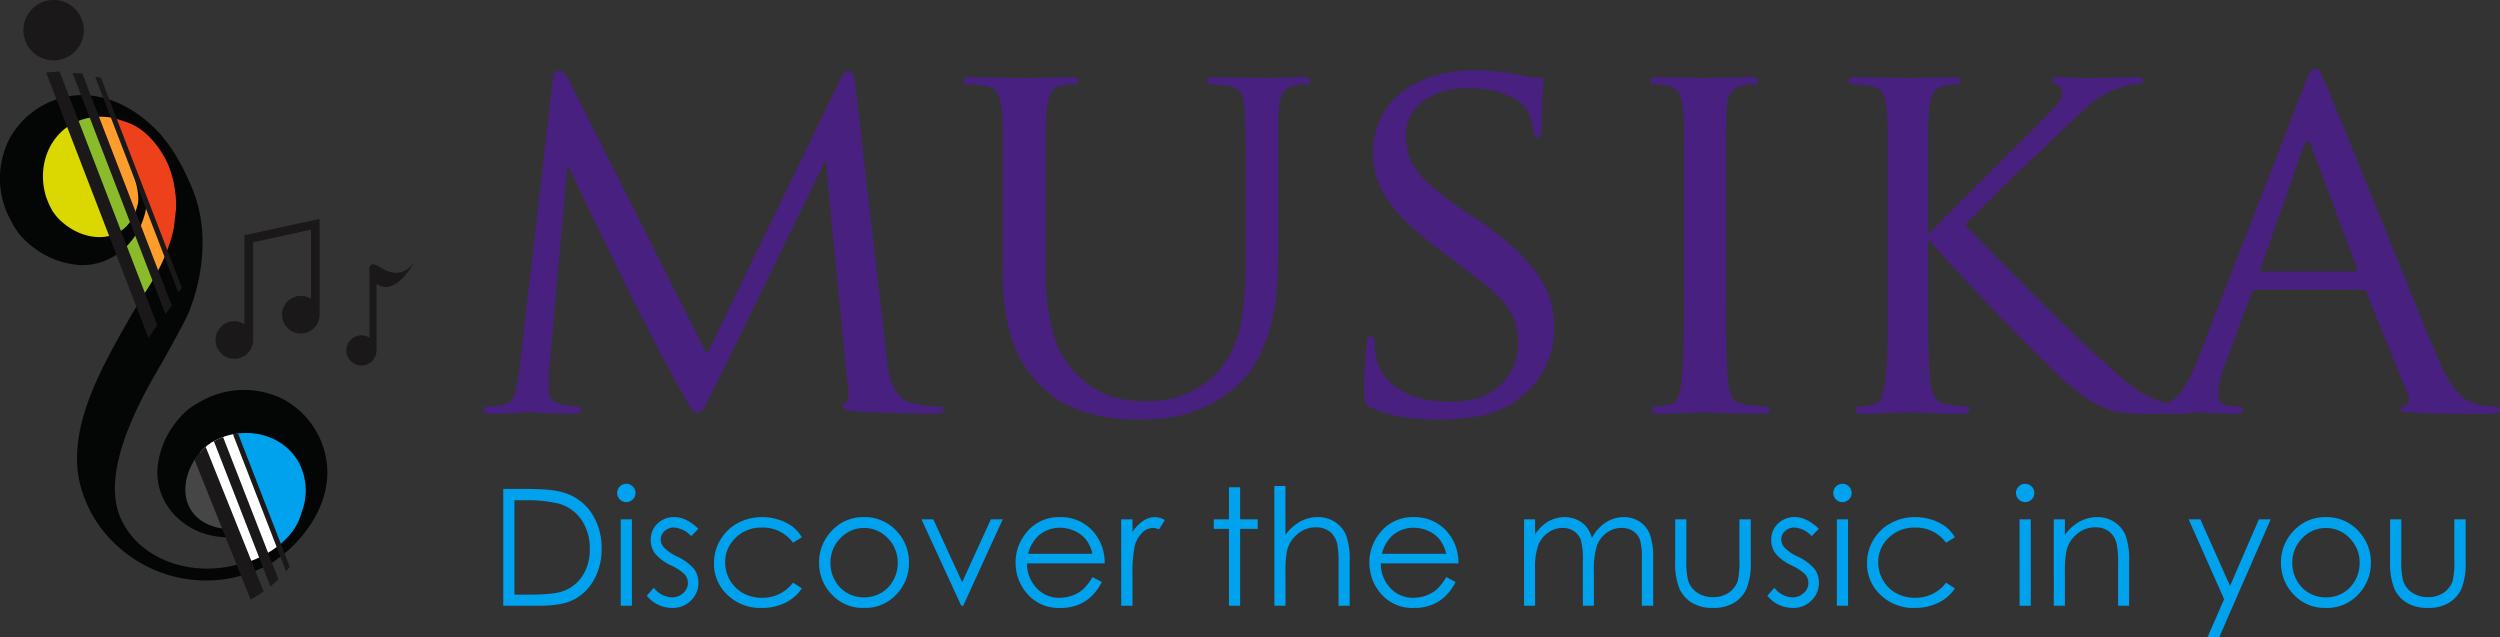 <svg xmlns="http://www.w3.org/2000/svg" viewBox="0 0 639.038 162.902"><rect x="0" y="0" width="639.038" height="162.902" fill="#333333" stroke="none"/><defs><style>.a{fill:#482080;}.b{fill:#00a1ed;}.c{fill:#ec411b;}.d{fill:#464646;}.e{fill:#fff;}.f{fill:#fe9d2b;}.g{fill:#8abb2a;}.h{fill:#dad800;}.h,.j,.k{stroke:#1a1818;}.i{fill:#040505;}.j,.k,.l{fill:#1a1818;}.j{stroke-width:2px;}</style></defs><g transform="translate(-411.601 -205.473)"><path class="a" d="M100.931-84.2q-.4-3.079-1.74-3.079-.937,0-1.874,1.874L63.048-14.859,27.441-85.537a2.756,2.756,0,0,0-2.409-1.74q-1.071,0-1.339,2.008L15.126-10.977q-.4,3.213-1,5.89a4.016,4.016,0,0,1-3.547,3.213q-1.339.268-2.075.335t-1.406.067q-1.2,0-1.2.8Q5.89.4,7.9.4,9.1.4,10.642.335L13.654.2q1.472-.067,2.61-.134T17.8,0q.4,0,1.539.067T22.02.2q1.539.067,3.347.134T28.78.4q2.142,0,2.142-1.071,0-.8-.937-.8a18.131,18.131,0,0,1-1.874-.134,17.714,17.714,0,0,1-2.677-.535q-2.811-.669-2.811-3.213V-8.3q0-1.472.134-2.811l4.551-51.4h.535q.8,1.74,2.744,5.823T34.8-47.922q2.276,4.685,4.484,9.236t3.547,7.228q1.071,2.276,2.945,5.89t3.882,7.5q2.008,3.882,3.882,7.362t3.079,5.622q1.74,3.079,2.476,4.15A1.994,1.994,0,0,0,60.639.134q.8,0,1.539-1.138t2.61-4.886l28.378-58.1h.268l5.622,57.56a9.947,9.947,0,0,1,.134,2.744q-.134,1.138-.669,1.272-.8.268-.8.937,0,.4.6.669a12.333,12.333,0,0,0,2.744.535q1.606.134,4.551.268t6.091.2q3.146.067,5.756.134T121.144.4a4.752,4.752,0,0,0,1.74-.268q.669-.268.669-.8,0-.8-.937-.8T119.6-1.606a19.722,19.722,0,0,1-4.618-.937,5.465,5.465,0,0,1-2.945-1.941,13.052,13.052,0,0,1-1.74-3.079,15.425,15.425,0,0,1-.937-3.48q-.268-1.807-.4-3.28Zm37.749,48.19a65.748,65.748,0,0,0,.8,10.977,39.9,39.9,0,0,0,2.209,8.165,29.059,29.059,0,0,0,3.28,6.091,31.412,31.412,0,0,0,4.016,4.618,23.127,23.127,0,0,0,6.76,4.551A41,41,0,0,0,162.908.8a35.849,35.849,0,0,0,6.291.937q2.811.134,4.284.134,2.543,0,5.555-.268A34.573,34.573,0,0,0,185.2.469a37.162,37.162,0,0,0,6.425-2.476,29.909,29.909,0,0,0,6.492-4.417,23.566,23.566,0,0,0,5.622-6.961,40.115,40.115,0,0,0,3.346-8.5,52.6,52.6,0,0,0,1.606-9.236q.4-4.752.4-9.437V-74.293q0-1.606.134-2.945a12.571,12.571,0,0,1,1-4.284,4.277,4.277,0,0,1,3.146-2.008,7.323,7.323,0,0,1,1.606-.268h1.339a.828.828,0,0,0,.937-.937q0-.937-1.874-.937-2.677,0-5.957.134t-3.949.134q-.268,0-1.539-.067t-3.146-.067q-1.74,0-3.882-.067t-4.15-.067q-1.874,0-1.874.937a.828.828,0,0,0,.937.937q.8,0,2.075.067a14.486,14.486,0,0,1,1.941.2q2.945.4,3.748,2.008a10.888,10.888,0,0,1,.937,4.284q0,1.339.067,2.878t.134,4.15q.067,2.61.067,6.76v25.032a87.319,87.319,0,0,1-1.272,15.729A25.2,25.2,0,0,1,194.1-10.843a22.5,22.5,0,0,1-7.9,5.823,24.443,24.443,0,0,1-10.307,2.209,34.157,34.157,0,0,1-9.169-1.138,21.3,21.3,0,0,1-8.366-5.02,27.186,27.186,0,0,1-3.48-3.949,21,21,0,0,1-2.744-5.488,43.454,43.454,0,0,1-1.807-7.764,73.212,73.212,0,0,1-.669-10.642V-70.143q0-2.677.067-4.217t.2-2.878a13.3,13.3,0,0,1,1-4.35,3.781,3.781,0,0,1,3.012-1.941,7.323,7.323,0,0,1,1.606-.268h1.339q1.071,0,1.071-.937t-2.008-.937q-1.339,0-3.213.067t-3.748.067q-1.74,0-3.146.067t-1.807.067q-.4,0-1.807-.067t-3.413-.067q-1.874,0-4.083-.067t-4.217-.067q-1.874,0-1.874.937a.828.828,0,0,0,.937.937q.8,0,2.075.067a14.486,14.486,0,0,1,1.941.2q2.945.4,3.748,2.008a12.477,12.477,0,0,1,1.071,4.284q.134,1.339.2,2.878t.067,4.217v34.134ZM249.917,1.874a63.482,63.482,0,0,0,9.906-.8,22.678,22.678,0,0,0,8.835-3.213q6.291-4.15,8.634-9.236a24.141,24.141,0,0,0,2.343-10.173,24.777,24.777,0,0,0-1-7.028,23.261,23.261,0,0,0-3.28-6.693,41.754,41.754,0,0,0-5.957-6.693,75.219,75.219,0,0,0-9.036-7.028l-3.346-2.276q-4.417-2.945-7.3-5.287a32.751,32.751,0,0,1-4.685-4.551,13.87,13.87,0,0,1-2.543-4.484,16.009,16.009,0,0,1-.736-4.953,10.4,10.4,0,0,1,4.618-9.169,19.141,19.141,0,0,1,11.043-3.146,29.029,29.029,0,0,1,6.76.669,20.57,20.57,0,0,1,4.551,1.606,11.182,11.182,0,0,1,2.744,1.874,6.643,6.643,0,0,1,1.2,1.472,13.5,13.5,0,0,1,1.071,2.744,19.12,19.12,0,0,1,.669,2.878,9.261,9.261,0,0,0,.268,1.071q.134.4.8.4.937,0,.937-2.543,0-5.89.268-8.768t.268-3.28q0-.8-1.2-.8-.669,0-1.539-.067a19.443,19.443,0,0,1-2.61-.469,46.047,46.047,0,0,0-5.421-.937,55.589,55.589,0,0,0-6.76-.4,35.88,35.88,0,0,0-10.642,1.472,25.184,25.184,0,0,0-8.232,4.217,18.405,18.405,0,0,0-5.354,6.76,20.953,20.953,0,0,0-1.874,8.969A21.1,21.1,0,0,0,237-54.414q3.681,5.689,13.185,12.784l5.354,4.016q3.882,2.945,6.693,5.221a31.776,31.776,0,0,1,4.618,4.484,15.735,15.735,0,0,1,2.677,4.618,16.1,16.1,0,0,1,.87,5.488,14.521,14.521,0,0,1-4.417,10.776q-4.417,4.35-13.252,4.35a30.317,30.317,0,0,1-5.957-.6,21.489,21.489,0,0,1-5.622-1.941,14.972,14.972,0,0,1-4.484-3.48,11.469,11.469,0,0,1-2.543-5.221,14.807,14.807,0,0,1-.335-2.343q-.067-1.138-.067-1.807,0-1.339-1.071-1.339-.937,0-.937,1.874-.134,1.472-.4,4.618t-.268,7.429a9.917,9.917,0,0,0,.268,2.945A3.13,3.13,0,0,0,232.783-1.2a28.257,28.257,0,0,0,8.3,2.409A62.617,62.617,0,0,0,249.917,1.874Zm73.623-54.615v-17.4q0-2.677.067-4.217t.067-2.878a11.914,11.914,0,0,1,1-4.417,4.451,4.451,0,0,1,3.146-1.874,7.323,7.323,0,0,1,1.606-.268h1.339a.828.828,0,0,0,.937-.937q0-.937-1.874-.937-1.339,0-3.28.067t-3.815.067q-1.74,0-3.146.067t-1.539.067q-.268,0-1.606-.067t-3.213-.067q-1.74,0-3.681-.067t-3.413-.067q-1.874,0-1.874.937a.828.828,0,0,0,.937.937q.669,0,1.606.067a11.772,11.772,0,0,1,2.008.335,3.815,3.815,0,0,1,2.677,1.807,11.158,11.158,0,0,1,1.071,4.35q.134,1.339.2,2.878t.067,4.217v37.481q0,8.3-.134,14.725t-.535,9.906a18.786,18.786,0,0,1-.8,4.083,2.919,2.919,0,0,1-2.276,1.941,9.836,9.836,0,0,1-1.807.4,13.8,13.8,0,0,1-1.807.134.828.828,0,0,0-.937.937q0,.937,1.874.937,1.339,0,3.213-.067L313.3.2q1.807-.067,3.146-.134T318.052,0q.134,0,1.539.067T323.139.2q2.142.067,4.685.134T332.777.4q1.874,0,1.874-.937a.828.828,0,0,0-.937-.937q-.8,0-2.409-.134a26.141,26.141,0,0,1-2.945-.4q-2.677-.4-3.347-1.941a14.161,14.161,0,0,1-.937-4.083q-.4-3.48-.469-9.906t-.067-14.725ZM364.9-32.662q0,8.3-.067,14.725a74.625,74.625,0,0,1-.6,9.906,31.325,31.325,0,0,1-.87,4.083,2.761,2.761,0,0,1-2.209,1.941,9.836,9.836,0,0,1-1.807.4,13.8,13.8,0,0,1-1.807.134.828.828,0,0,0-.937.937q0,.937,1.874.937,1.339,0,3.213-.067T365.305.2q1.74-.067,3.079-.134T370.124,0q.4,0,1.74.067T375.211.2q2.008.067,4.284.134T383.912.4q1.874,0,1.874-.937a.828.828,0,0,0-.937-.937,20.64,20.64,0,0,1-2.075-.134,22.046,22.046,0,0,1-2.476-.4q-2.677-.4-3.48-1.941a11.515,11.515,0,0,1-1.071-4.083q-.4-3.48-.469-9.906t-.067-14.725v-11.11h.535q1.339,1.74,4.217,4.819t6.358,6.827q3.48,3.748,7.362,7.764t7.429,7.563q3.547,3.547,6.291,6.225t4.083,3.748q1.874,1.472,3.48,2.677a23.671,23.671,0,0,0,3.28,2.075A23.942,23.942,0,0,0,421.727-.6a15.848,15.848,0,0,0,4.083.736A28.461,28.461,0,0,0,429.558.4H440a5.069,5.069,0,0,0,2.008-.268q.535-.268.535-.669,0-.937-1.472-.937a23.564,23.564,0,0,1-2.811-.335,19.547,19.547,0,0,1-4.417-1.272,23.118,23.118,0,0,1-3.614-1.673q-1.472-.87-3.213-2.142A49.464,49.464,0,0,1,423-10.24q-2.276-2.075-6.024-5.421-1.2-1.071-3.882-3.681t-6.024-5.89q-3.347-3.28-6.961-6.961t-6.827-6.894q-3.213-3.213-5.555-5.622t-3.146-3.213l2.61-2.61,4.484-4.484q2.543-2.543,5.488-5.354t5.622-5.354q2.677-2.543,4.618-4.417t2.744-2.543q3.882-3.748,6.291-5.89a23.14,23.14,0,0,1,6.024-3.748,35.146,35.146,0,0,1,3.48-1.138,12.023,12.023,0,0,1,3.079-.469q1.2,0,1.2-.937,0-.8-1.74-.8-1.071,0-2.878.067t-3.681.067q-1.74,0-3.146.067t-1.673.067q-2.142,0-4.551-.134t-4.284-.134q-1.339,0-1.339.8t1.071,1.071q1.472.268,1.472,2.276,0,1.472-1.941,3.547t-4.484,4.618q-1.071,1.2-3.413,3.48t-5.221,5.154l-5.957,5.957-5.756,5.756-4.618,4.618q-1.941,1.941-2.343,2.476h-.535V-70.143q0-2.677.067-4.217t.2-2.878a10.9,10.9,0,0,1,1.071-4.417,4.6,4.6,0,0,1,3.079-1.874,7.323,7.323,0,0,1,1.606-.268h1.339a.828.828,0,0,0,.937-.937q0-.937-1.874-.937-1.339,0-3.146.067t-3.547.067q-1.74,0-3.146.067t-1.807.067q-.268,0-1.606-.067t-3.346-.067q-1.874,0-4.083-.067t-4.217-.067q-1.874,0-1.874.937a.828.828,0,0,0,.937.937q.8,0,2.075.067a14.485,14.485,0,0,1,1.941.2q2.945.4,3.748,1.874a11.779,11.779,0,0,1,1.071,4.417q.134,1.339.2,2.878t.067,4.217v37.481Zm78.71,20.481A32.665,32.665,0,0,1,439.8-5.087a8.6,8.6,0,0,1-6.091,3.347,13.48,13.48,0,0,1-1.74.2q-1.071.067-1.74.067-1.071,0-1.071.937T431.432.4q1.74,0,3.681-.067T438.727.2Q440.4.134,441.672.067T443.346,0q.535,0,1.807.067T448.031.2l3.213.134Q452.85.4,453.921.4q1.74,0,1.74-.937t-1.2-.937h-1.071a5.8,5.8,0,0,1-2.744-.669,2.48,2.48,0,0,1-1.272-2.409,22.238,22.238,0,0,1,1.74-7.63L457.8-30.386a1.3,1.3,0,0,1,1.2-.937h27.174a1.21,1.21,0,0,1,1.071.669l10.575,26.1q.669,1.472.067,2.142a4.052,4.052,0,0,1-1.138.937,2.934,2.934,0,0,1-.6.335q-.2.067-.2.469,0,.535,1.2.6t2.945.2q3.079.134,6.091.2T511.748.4h6.961a7.78,7.78,0,0,0,1.874-.2q.8-.2.8-.736a.734.734,0,0,0-.469-.736,2.521,2.521,0,0,0-1-.2,19.63,19.63,0,0,1-2.142-.134,14.42,14.42,0,0,1-2.543-.535,11.753,11.753,0,0,1-2.008-.8,8.925,8.925,0,0,1-2.343-1.874A22.335,22.335,0,0,1,508.2-8.433a44.225,44.225,0,0,1-3.012-6.158q-1.874-4.284-4.484-10.776T495.15-39.087q-2.945-7.228-5.957-14.658T483.638-67.4q-2.543-6.225-4.35-10.642t-2.343-5.622q-.937-1.874-1.406-3.012a1.523,1.523,0,0,0-1.406-1.138,1.488,1.488,0,0,0-1.2.8,22.41,22.41,0,0,0-1.606,3.614Zm17-23.827q-.669,0-.4-.8L471.189-68q.937-2.543,2.008,0l11.646,31.189q.134.8-.4.8Z" transform="translate(529.253 310.86)"></path><path class="b" d="M3.632,0V-29.845H9.82q6.7,0,9.718,1.075a12.99,12.99,0,0,1,6.787,5.275,16.029,16.029,0,0,1,2.445,8.947,15.693,15.693,0,0,1-1.938,7.892A12.419,12.419,0,0,1,21.8-1.623Q18.706,0,13.127,0ZM6.492-2.82H9.942q6.188,0,8.582-.771a9.9,9.9,0,0,0,5.3-3.946,12.153,12.153,0,0,0,1.927-6.969,12.789,12.789,0,0,0-2.09-7.385,10.522,10.522,0,0,0-5.823-4.2A35.181,35.181,0,0,0,8.6-26.944H6.492ZM35.079-31.164a2.267,2.267,0,0,1,1.664.69,2.267,2.267,0,0,1,.69,1.664,2.244,2.244,0,0,1-.69,1.643,2.267,2.267,0,0,1-1.664.69,2.244,2.244,0,0,1-1.643-.69,2.244,2.244,0,0,1-.69-1.643,2.267,2.267,0,0,1,.69-1.664A2.244,2.244,0,0,1,35.079-31.164Zm-1.42,9.089H36.52V0H33.659ZM53.5-19.66l-1.826,1.887a6.539,6.539,0,0,0-4.443-2.211,3.353,3.353,0,0,0-2.364.913,2.822,2.822,0,0,0-.984,2.13,3.16,3.16,0,0,0,.812,2.049A11.4,11.4,0,0,0,48.1-12.559a12.726,12.726,0,0,1,4.3,3.165,5.774,5.774,0,0,1,1.116,3.469,6.232,6.232,0,0,1-1.907,4.606A6.505,6.505,0,0,1,46.847.568,8.321,8.321,0,0,1,43.2-.264a7.91,7.91,0,0,1-2.871-2.293L42.12-4.585A6.19,6.19,0,0,0,46.725-2.13a4.143,4.143,0,0,0,2.9-1.1,3.388,3.388,0,0,0,1.2-2.577,3.306,3.306,0,0,0-.791-2.171,12.719,12.719,0,0,0-3.571-2.354A11.445,11.445,0,0,1,42.4-13.37,5.741,5.741,0,0,1,41.328-16.8a5.581,5.581,0,0,1,1.714-4.179,5.967,5.967,0,0,1,4.332-1.664Q50.418-22.642,53.5-19.66Zm26.457,2.171-2.252,1.4a9.448,9.448,0,0,0-7.973-3.875,9.225,9.225,0,0,0-6.705,2.6,8.476,8.476,0,0,0-2.668,6.31,8.958,8.958,0,0,0,1.227,4.545,8.6,8.6,0,0,0,3.368,3.307,9.793,9.793,0,0,0,4.8,1.177A9.707,9.707,0,0,0,77.706-5.9l2.252,1.481A10.621,10.621,0,0,1,75.708-.741,13.623,13.623,0,0,1,69.631.568a12,12,0,0,1-8.684-3.327,10.825,10.825,0,0,1-3.449-8.1,11.563,11.563,0,0,1,1.613-5.955A11.363,11.363,0,0,1,63.545-21.1a12.934,12.934,0,0,1,6.31-1.542,13.473,13.473,0,0,1,4.23.67,11.763,11.763,0,0,1,3.459,1.745A9.49,9.49,0,0,1,79.958-17.489Zm15.906-5.153a10.9,10.9,0,0,1,8.44,3.693,11.5,11.5,0,0,1,3.043,7.973,11.5,11.5,0,0,1-3.216,8.085A10.782,10.782,0,0,1,95.865.568a10.805,10.805,0,0,1-8.288-3.459,11.5,11.5,0,0,1-3.216-8.085A11.473,11.473,0,0,1,87.4-18.929,10.9,10.9,0,0,1,95.865-22.642Zm0,2.78A8.152,8.152,0,0,0,89.8-17.245a8.764,8.764,0,0,0-2.536,6.33,9,9,0,0,0,1.156,4.464,8.209,8.209,0,0,0,3.124,3.2A8.549,8.549,0,0,0,95.865-2.13a8.549,8.549,0,0,0,4.322-1.126,8.209,8.209,0,0,0,3.124-3.2,9,9,0,0,0,1.156-4.464,8.746,8.746,0,0,0-2.546-6.33A8.162,8.162,0,0,0,95.865-19.863Zm14.669-2.211h3.023l7.385,16.069,7.324-16.069h3.043L121.205,0H120.7Zm43.7,14.75,2.394,1.258a13.057,13.057,0,0,1-2.719,3.733,10.8,10.8,0,0,1-3.469,2.161,12.091,12.091,0,0,1-4.362.741,10.537,10.537,0,0,1-8.44-3.54,11.95,11.95,0,0,1-3.043-8,11.808,11.808,0,0,1,2.577-7.487,10.531,10.531,0,0,1,8.744-4.179,10.876,10.876,0,0,1,9.008,4.281,11.959,11.959,0,0,1,2.435,7.547H137.517a9.026,9.026,0,0,0,2.455,6.32,7.816,7.816,0,0,0,5.863,2.465,9.384,9.384,0,0,0,3.277-.588,8.605,8.605,0,0,0,2.709-1.562A13.29,13.29,0,0,0,154.235-7.324Zm0-5.945a9.427,9.427,0,0,0-1.654-3.632,7.824,7.824,0,0,0-2.871-2.191,8.784,8.784,0,0,0-3.753-.832,8.078,8.078,0,0,0-5.579,2.09,9.447,9.447,0,0,0-2.577,4.565Zm7.345-8.805h2.9v3.226A10.186,10.186,0,0,1,167.22-21.7a5.4,5.4,0,0,1,3-.943,5.181,5.181,0,0,1,2.516.751L171.258-19.5a3.95,3.95,0,0,0-1.5-.385,4.107,4.107,0,0,0-2.739,1.167,7.377,7.377,0,0,0-2.009,3.622,34.729,34.729,0,0,0-.528,7.629V0h-2.9Zm27.552-8.2h2.861v8.2h4.5v2.435h-4.5V0h-2.861V-19.64h-3.875v-2.435h3.875Zm11.605-.325h2.84v12.478a12.073,12.073,0,0,1,3.794-3.4,9.233,9.233,0,0,1,4.484-1.126,7.826,7.826,0,0,1,4.393,1.258,7.5,7.5,0,0,1,2.83,3.378,17.906,17.906,0,0,1,.913,6.645V0h-2.84V-10.53a26.923,26.923,0,0,0-.3-5.092,5.771,5.771,0,0,0-1.917-3.3,5.676,5.676,0,0,0-3.642-1.106,7,7,0,0,0-4.616,1.7,7.985,7.985,0,0,0-2.688,4.22,29.169,29.169,0,0,0-.406,6.005V0h-2.84ZM244.663-7.324l2.394,1.258a13.057,13.057,0,0,1-2.719,3.733,10.8,10.8,0,0,1-3.469,2.161,12.091,12.091,0,0,1-4.362.741,10.537,10.537,0,0,1-8.44-3.54,11.95,11.95,0,0,1-3.043-8,11.808,11.808,0,0,1,2.577-7.487,10.531,10.531,0,0,1,8.744-4.179,10.876,10.876,0,0,1,9.008,4.281,11.959,11.959,0,0,1,2.435,7.547H227.945a9.026,9.026,0,0,0,2.455,6.32,7.816,7.816,0,0,0,5.863,2.465,9.384,9.384,0,0,0,3.277-.588,8.605,8.605,0,0,0,2.709-1.562A13.29,13.29,0,0,0,244.663-7.324Zm0-5.945a9.427,9.427,0,0,0-1.654-3.632,7.824,7.824,0,0,0-2.871-2.191,8.784,8.784,0,0,0-3.753-.832,8.078,8.078,0,0,0-5.579,2.09,9.447,9.447,0,0,0-2.577,4.565Zm19.9-8.805h2.82v3.814a10.993,10.993,0,0,1,3.043-3.084,8.621,8.621,0,0,1,4.524-1.3,7.524,7.524,0,0,1,3.043.629,6.543,6.543,0,0,1,2.353,1.674,8.981,8.981,0,0,1,1.583,2.993,10.493,10.493,0,0,1,3.551-3.946,8.414,8.414,0,0,1,4.585-1.349,7.187,7.187,0,0,1,4.048,1.156,6.9,6.9,0,0,1,2.607,3.226,17.176,17.176,0,0,1,.852,6.208V0h-2.9V-12.052a15.7,15.7,0,0,0-.507-4.879,4.4,4.4,0,0,0-1.735-2.14,5.194,5.194,0,0,0-2.932-.812,6.391,6.391,0,0,0-3.784,1.217,7.007,7.007,0,0,0-2.506,3.246,20.51,20.51,0,0,0-.791,6.776V0H279.6V-11.3a19.39,19.39,0,0,0-.5-5.427,4.545,4.545,0,0,0-1.735-2.293,5.016,5.016,0,0,0-2.942-.862,6.348,6.348,0,0,0-3.682,1.187,7.028,7.028,0,0,0-2.536,3.2,17.225,17.225,0,0,0-.822,6.148V0h-2.82Zm38.63,0h2.861v10.307a22.028,22.028,0,0,0,.406,5.194,5.79,5.79,0,0,0,2.323,3.206,7.046,7.046,0,0,0,4.088,1.177A6.894,6.894,0,0,0,316.9-3.338a5.864,5.864,0,0,0,2.282-3.013,21.307,21.307,0,0,0,.426-5.417V-22.074h2.9V-11.24a17.136,17.136,0,0,1-1.065,6.878A8.136,8.136,0,0,1,318.24-.741,10.128,10.128,0,0,1,312.874.568a10.236,10.236,0,0,1-5.387-1.309,8.07,8.07,0,0,1-3.226-3.652,17.839,17.839,0,0,1-1.065-7.05Zm36.723,2.414-1.826,1.887a6.539,6.539,0,0,0-4.443-2.211,3.353,3.353,0,0,0-2.364.913,2.822,2.822,0,0,0-.984,2.13,3.16,3.16,0,0,0,.812,2.049,11.4,11.4,0,0,0,3.409,2.333,12.727,12.727,0,0,1,4.3,3.165,5.774,5.774,0,0,1,1.116,3.469,6.232,6.232,0,0,1-1.907,4.606A6.505,6.505,0,0,1,333.264.568a8.321,8.321,0,0,1-3.642-.832,7.91,7.91,0,0,1-2.871-2.293l1.785-2.029a6.19,6.19,0,0,0,4.606,2.455,4.143,4.143,0,0,0,2.9-1.1,3.388,3.388,0,0,0,1.2-2.577,3.306,3.306,0,0,0-.791-2.171,12.718,12.718,0,0,0-3.571-2.354,11.445,11.445,0,0,1-4.058-3.043,5.741,5.741,0,0,1-1.075-3.429,5.581,5.581,0,0,1,1.714-4.179,5.967,5.967,0,0,1,4.332-1.664Q336.835-22.642,339.919-19.66Zm6.026-11.5a2.267,2.267,0,0,1,1.664.69,2.267,2.267,0,0,1,.69,1.664,2.244,2.244,0,0,1-.69,1.643,2.267,2.267,0,0,1-1.664.69,2.244,2.244,0,0,1-1.643-.69,2.244,2.244,0,0,1-.69-1.643,2.267,2.267,0,0,1,.69-1.664A2.244,2.244,0,0,1,345.944-31.164Zm-1.42,9.089h2.861V0h-2.861Zm30.169,4.585-2.252,1.4a9.448,9.448,0,0,0-7.973-3.875,9.225,9.225,0,0,0-6.705,2.6,8.476,8.476,0,0,0-2.668,6.31,8.958,8.958,0,0,0,1.227,4.545,8.6,8.6,0,0,0,3.368,3.307,9.793,9.793,0,0,0,4.8,1.177A9.707,9.707,0,0,0,372.441-5.9l2.252,1.481a10.621,10.621,0,0,1-4.251,3.682A13.623,13.623,0,0,1,364.367.568a12,12,0,0,1-8.684-3.327,10.825,10.825,0,0,1-3.449-8.1,11.563,11.563,0,0,1,1.613-5.955A11.363,11.363,0,0,1,358.28-21.1a12.934,12.934,0,0,1,6.31-1.542,13.473,13.473,0,0,1,4.23.67,11.763,11.763,0,0,1,3.459,1.745A9.49,9.49,0,0,1,374.694-17.489Zm17.956-13.675a2.267,2.267,0,0,1,1.664.69A2.267,2.267,0,0,1,395-28.81a2.244,2.244,0,0,1-.69,1.643,2.267,2.267,0,0,1-1.664.69,2.244,2.244,0,0,1-1.643-.69,2.244,2.244,0,0,1-.69-1.643,2.267,2.267,0,0,1,.69-1.664A2.244,2.244,0,0,1,392.649-31.164Zm-1.42,9.089h2.861V0h-2.861Zm8.744,0h2.84v3.956a11.873,11.873,0,0,1,3.774-3.4,9.273,9.273,0,0,1,4.5-1.126,7.826,7.826,0,0,1,4.393,1.258A7.493,7.493,0,0,1,418.314-18a17.917,17.917,0,0,1,.913,6.634V0h-2.82V-10.53a25.274,25.274,0,0,0-.325-5.092,5.653,5.653,0,0,0-1.907-3.3,5.718,5.718,0,0,0-3.652-1.106,7,7,0,0,0-4.616,1.7,7.985,7.985,0,0,0-2.688,4.22,29.351,29.351,0,0,0-.406,6.005V0h-2.84Zm34.471,0h3l7.588,17,7.365-17h3.023L442.255,8.075h-3l4.261-9.739Zm35.1-.568a10.9,10.9,0,0,1,8.44,3.693,11.5,11.5,0,0,1,3.043,7.973,11.5,11.5,0,0,1-3.216,8.085A10.782,10.782,0,0,1,469.544.568a10.805,10.805,0,0,1-8.288-3.459,11.5,11.5,0,0,1-3.216-8.085,11.473,11.473,0,0,1,3.043-7.953A10.9,10.9,0,0,1,469.544-22.642Zm0,2.78a8.152,8.152,0,0,0-6.066,2.617,8.764,8.764,0,0,0-2.536,6.33A9,9,0,0,0,462.1-6.452a8.209,8.209,0,0,0,3.124,3.2,8.549,8.549,0,0,0,4.322,1.126,8.549,8.549,0,0,0,4.322-1.126,8.209,8.209,0,0,0,3.124-3.2,9,9,0,0,0,1.156-4.464,8.746,8.746,0,0,0-2.546-6.33A8.162,8.162,0,0,0,469.544-19.863Zm16.393-2.211H488.8v10.307a22.028,22.028,0,0,0,.406,5.194,5.79,5.79,0,0,0,2.323,3.206,7.046,7.046,0,0,0,4.088,1.177,6.894,6.894,0,0,0,4.027-1.146,5.864,5.864,0,0,0,2.282-3.013,21.307,21.307,0,0,0,.426-5.417V-22.074h2.9V-11.24a17.136,17.136,0,0,1-1.065,6.878,8.136,8.136,0,0,1-3.206,3.622A10.128,10.128,0,0,1,495.615.568a10.236,10.236,0,0,1-5.387-1.309A8.07,8.07,0,0,1,487-4.393a17.839,17.839,0,0,1-1.065-7.05Z" transform="translate(536.609 360.3)"></path><path class="c" d="M256.572,178.011l15.436,41.376s3.645-16.508,1.5-24.225S264.5,180.155,256.572,178.011Z" transform="translate(183.74 55.976)"></path><path class="d" d="M297.078,361.858l8.958,24.623s-15.819-3.612-14.317-13.476S297.078,361.858,297.078,361.858Z" transform="translate(164.673 -44.048)"></path><path class="e" d="M308.095,358.1l12.219,32.587-4.5,1.93-12.219-31.944Z" transform="translate(158.158 -42.002)"></path><path class="e" d="M318.4,355.746l12.22,31.3-4.932,2.359-12.219-32.587Z" transform="translate(152.786 -40.723)"></path><path class="b" d="M329.17,348.222l-5.361,2.359,12.436,32.372,5.145-4.931,3.216-9.647-.43-9.433-6.218-7.718Z" transform="translate(147.159 -36.629)"></path><path class="f" d="M249.281,177.435l14.578,39.017-2.09,8.683-18.6-48.183Z" transform="translate(191.03 56.552)"></path><path class="g" d="M237.255,175.189l18.706,47.86-4.5,3.377-18.866-49.308Z" transform="translate(196.787 57.511)"></path><path class="h" d="M219.737,179.421l12.22,32.479-11.416,1.769-10.29-7.879-1.287-13.345S215.718,181.351,219.737,179.421Z" transform="translate(209.641 55.208)"></path><path class="i" d="M233.672,222.256c9.252-10.208,17.366-17.964,3.872-39.677-.74-1.046-1.791-2.437-3.094-3.966a39.4,39.4,0,0,0-3.918-3.674c-5.6-4.527-12.379-6.957-18.964-5.912a21.483,21.483,0,0,0-15.491,10.828,22.292,22.292,0,0,0-.753,18.857,33.1,33.1,0,0,0,2.862,5.168c.235.3.474.59.725.877A22.147,22.147,0,0,0,203,208.34a21.84,21.84,0,0,0,10.521,3.856c7.13.545,13.652-3.914,16.38-10.818a19.263,19.263,0,0,0,1.273-5.495c.066-.776.253-.206-.345-.864-.505-.548-3.655-7.208-3.376-6.512,1.607,4.02,1.609,7.1,1.394,8.026a15.178,15.178,0,0,1-.748,2.394,10.181,10.181,0,0,1-2.685,3.879c-4.382,3.8-11.23,2.546-15.84-1.5a10.968,10.968,0,0,1-2.186-2.384c-.168-.226-.341-.446-.5-.682l.039-.022a15.612,15.612,0,0,1-1.367-3l-.034.02c-2.507-7.5.137-15.129,5.987-18.8A15.3,15.3,0,0,1,225,175.415c7.039,1.754,10.855,9.406,11.669,11.347a28.09,28.09,0,0,1,1.936,11.1c-1.714,14.364-1.336,25.415-12.22,29.906" transform="translate(218 60.994)"></path><path class="i" d="M300.521,281.889A21.485,21.485,0,0,0,289.693,266.4a22.291,22.291,0,0,0-18.858-.752,32.949,32.949,0,0,0-5.168,2.863c-.3.233-.591.473-.877.723a22.24,22.24,0,0,0-3.583,4.093,21.843,21.843,0,0,0-3.857,10.523c-.545,7.129,3.914,13.65,10.818,16.378a19.178,19.178,0,0,0,5.5,1.274c.776.066,1.869.3,2.527-.3a.882.882,0,0,0-.238-1.554c-.882-.292-2.01-.257-2.94-.471a15.121,15.121,0,0,1-2.394-.747,10.206,10.206,0,0,1-3.879-2.685c-3.8-4.383-2.545-11.232,1.5-15.841a11.018,11.018,0,0,1,2.384-2.187c.226-.167.446-.342.682-.495.008.012.015.025.023.037a15.614,15.614,0,0,1,3-1.366.239.239,0,0,1-.02-.034c7.5-2.507,15.129.136,18.8,5.987a15.3,15.3,0,0,1,1.02,13.476c-1.753,7.04-9.406,10.855-11.345,11.67a18.331,18.331,0,0,1-4.459,1.407c-12.432,3.615-26.087-1.241-30.581-12.124-5.6-13.582,8.609-35.427,11.421-40.532s5.259-9.522,6.252-11.847a52.253,52.253,0,0,0,2.4-7.972c1.535-7.243,1.485-14.948-.942-21.718a41.587,41.587,0,0,0-4.719-9.1l-.569,6.15c2.253,9.338-2.086,19.983-7.8,28.291l-.035-.056c-.846,1.478-1.78,3.062-2.757,4.7q-.452.795-.907,1.591c-3.719,6.5-7.424,13.063-10.052,19.941-2.567,6.736-4.06,13.878-2.836,20.7a31.66,31.66,0,0,0,10.094,17.566,33.533,33.533,0,0,0,39.678,3.874c1.045-.742,2.437-1.791,3.964-3.1a39.1,39.1,0,0,0,3.675-3.917C299.136,295.256,301.566,288.476,300.521,281.889Z" transform="translate(194.517 41.234)"></path><g transform="translate(424.815 224.775)"><path class="j" d="M248.438,221.451l-24.523-63.644c-.447.028-.89.077-1.333.117l24.981,64.834C247.848,222.323,248.139,221.886,248.438,221.451Z" transform="translate(-222.583 -157.807)"></path></g><g transform="translate(430.893 224.684)"><path class="k" d="M259.975,216.481l-22.666-58.827c-.464-.02-.929-.037-1.4-.045l23.134,60.041C259.352,217.258,259.662,216.869,259.975,216.481Z" transform="translate(-235.913 -157.609)"></path></g><g transform="translate(435.913 225.069)"><path class="l" d="M269.124,212.491l-20.732-53.808c-.489-.077-.973-.168-1.467-.231l21.237,55.122Q268.643,213.028,269.124,212.491Z" transform="translate(-246.925 -158.452)"></path></g><path class="l" d="M222.169,123.191a7.718,7.718,0,1,1-7.718-7.718A7.718,7.718,0,0,1,222.169,123.191Z" transform="translate(210.855 90)"></path><path class="l" d="M341.023,238.192,321.8,242.371V265.1a4.8,4.8,0,1,0,2.221,4.046h0V244.16l14.788-3.215V258.63a4.8,4.8,0,1,0,2.219,4.046c0-.061-.008-.123-.008-.183h.008Z" transform="translate(152.277 23.234)"></path><path class="l" d="M393.687,264.779v18.248a3.856,3.856,0,1,0,1.782,3.249h0V266.214" transform="translate(112.372 8.769)"></path><path class="l" d="M401.948,267.834l-.643-1.286s-1.288-3.215.428-3.215,5.79,5.145,10.292-.215C412.025,263.117,407.094,272.55,401.948,267.834Z" transform="translate(105.249 9.673)"></path><path class="l" d="M304.113,367.448a16.081,16.081,0,0,0-1.417,1.882l14.319,35.722a34.281,34.281,0,0,0,3.326-2.078l-14.808-36.953A10.5,10.5,0,0,0,304.113,367.448Z" transform="translate(158.646 -46.313)"></path><path class="l" d="M313.515,361.6l14.438,37.1c.714-.578,1.4-1.183,2.058-1.811l-14.141-36.341A15.95,15.95,0,0,0,313.515,361.6Z" transform="translate(152.759 -43.335)"></path><path class="l" d="M324.206,358.722l13.576,35.008q.486-.557.946-1.137l-13.22-34.076C325.072,358.569,324.641,358.637,324.206,358.722Z" transform="translate(146.943 -42.231)"></path></g></svg>